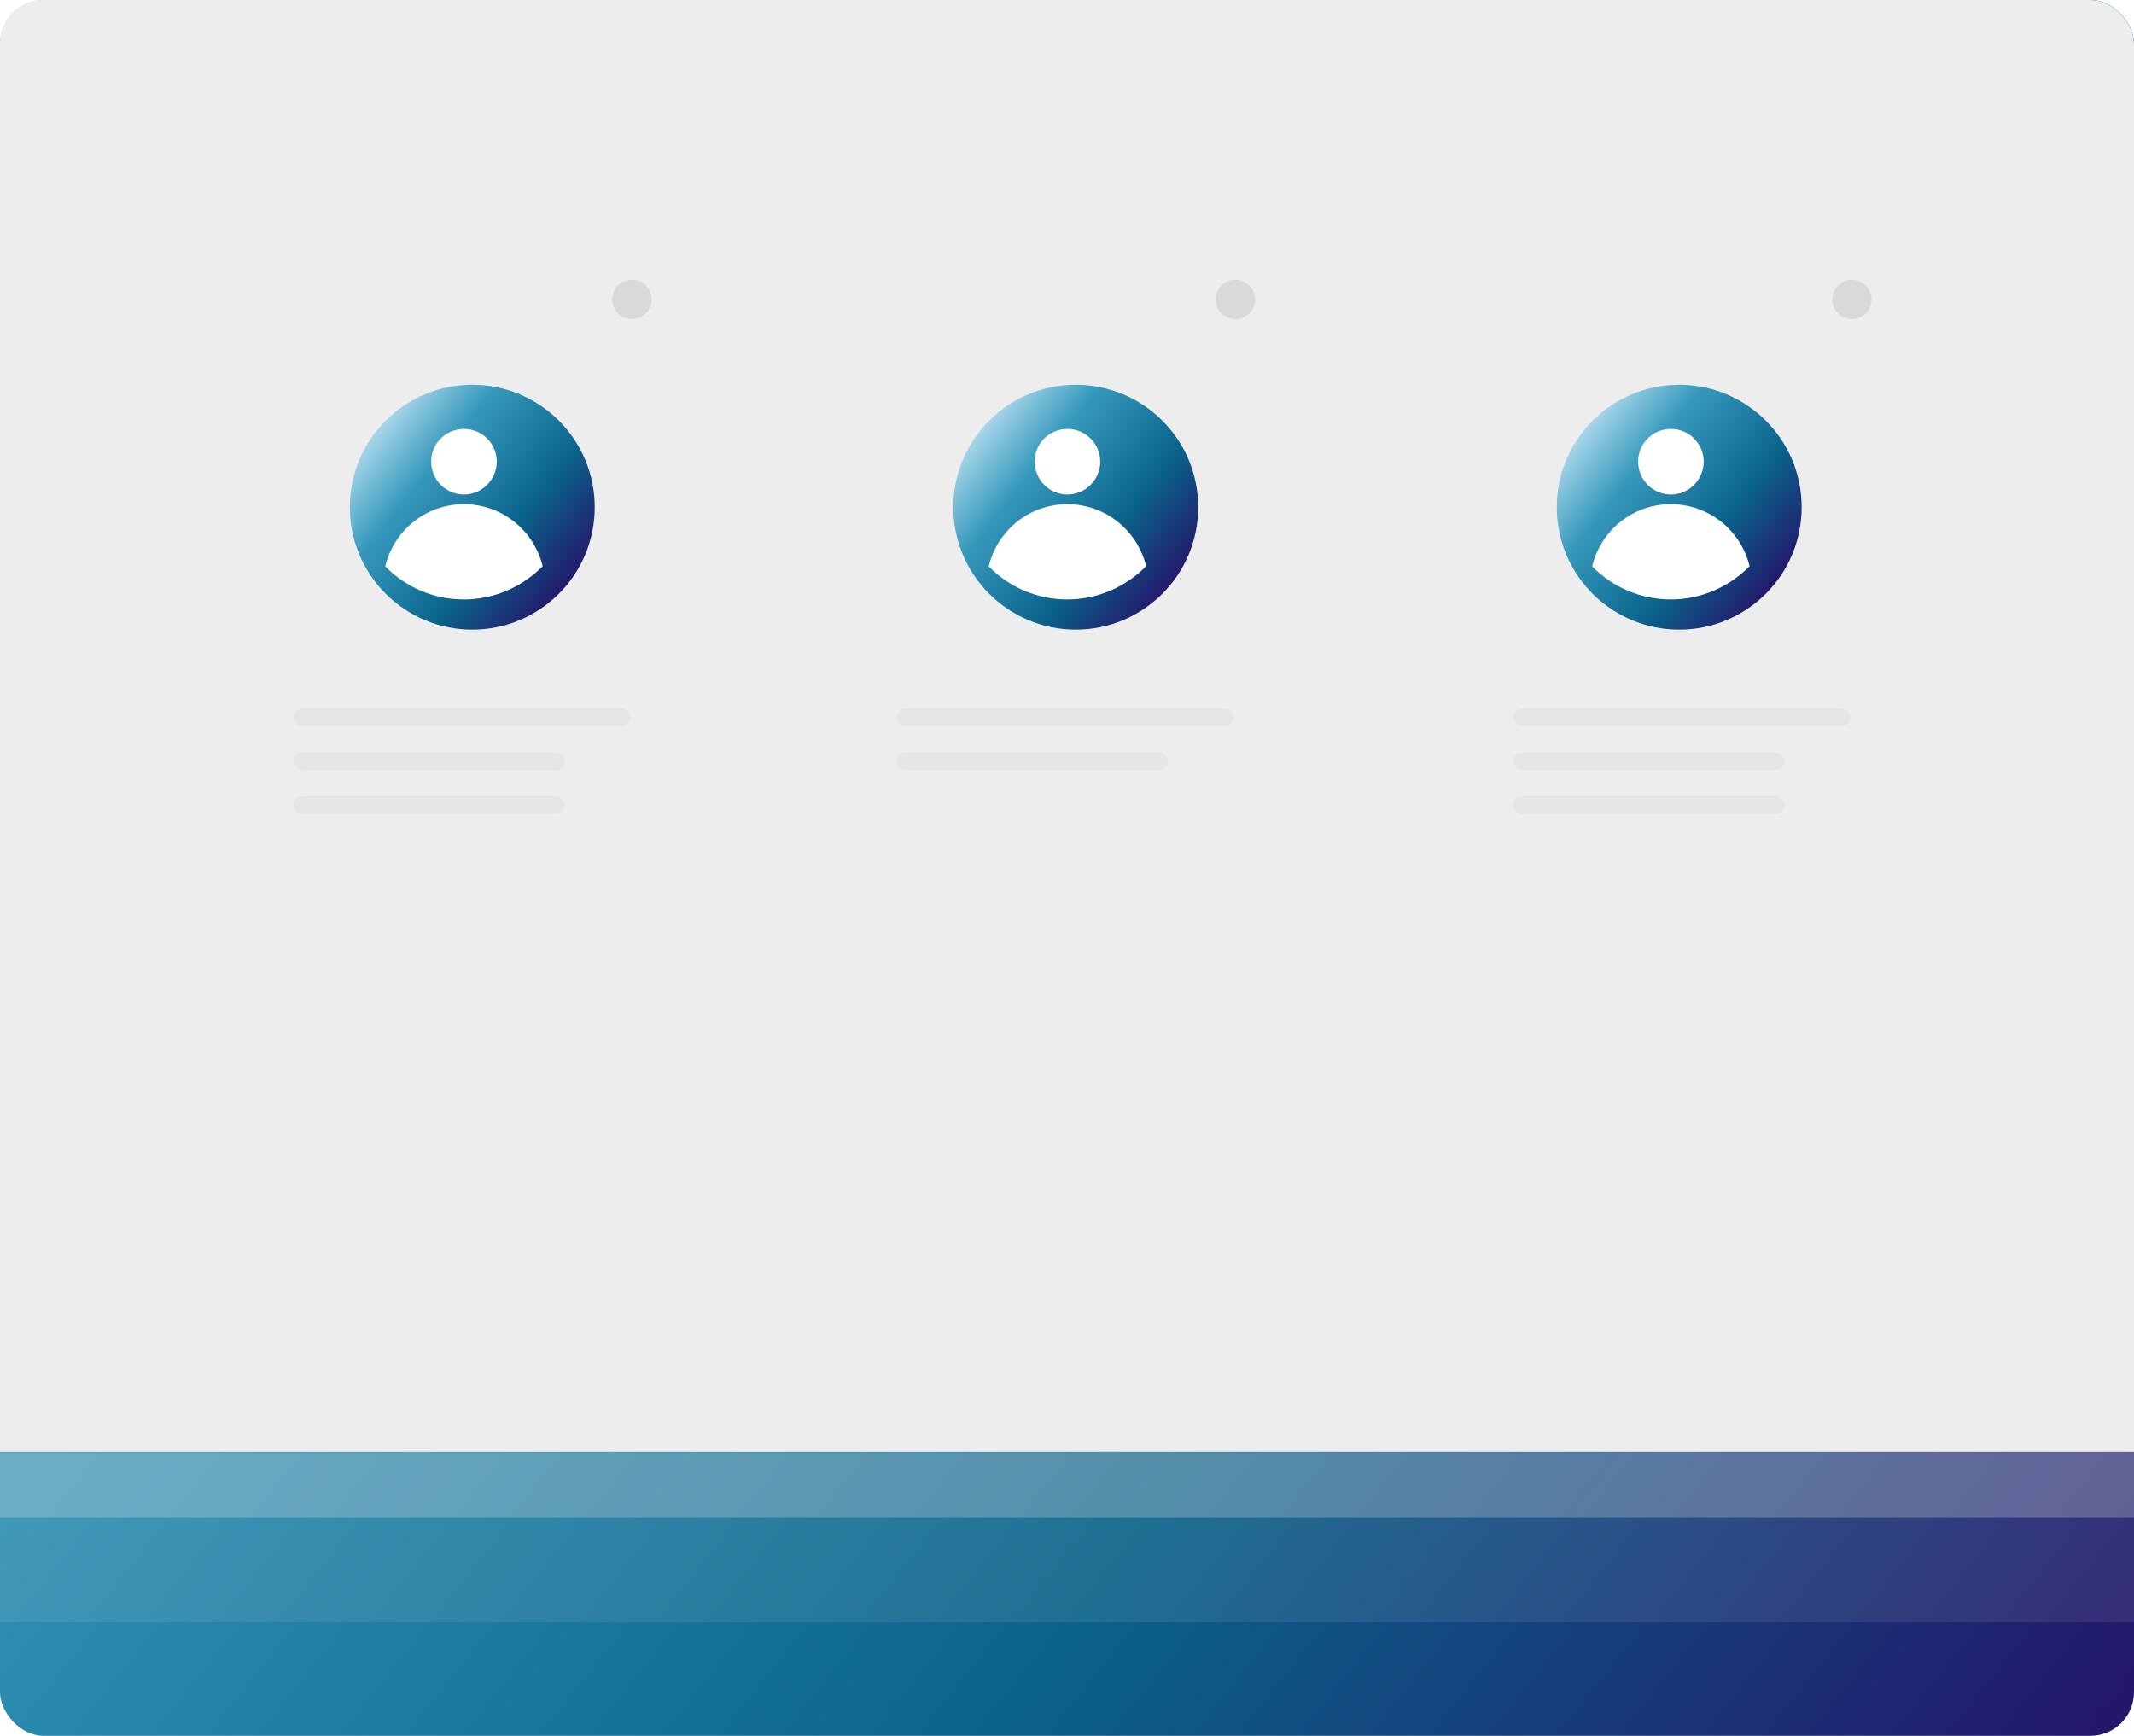 <svg width="488" height="397" viewBox="0 0 488 397" fill="none" xmlns="http://www.w3.org/2000/svg">
<g clip-path="url(#clip0_460_844)">
<rect width="488" height="397" rx="10" fill="url(#paint0_linear_460_844)"/>
<g filter="url(#filter0_d_460_844)">
<rect x="-86" y="-32" width="675" height="336" rx="20" fill="#EDEDED"/>
</g>
<g opacity="0.09" filter="url(#filter1_di_460_844)">
<rect x="-86" y="18" width="675" height="336" rx="20" fill="#EFEDED"/>
</g>
<g opacity="0.25" filter="url(#filter2_di_460_844)">
<rect x="-86" y="-6" width="675" height="336" rx="20" fill="#EFEDED"/>
</g>
<g filter="url(#filter3_ddii_460_844)">
<rect x="44" y="45" width="123" height="181" rx="20" fill="#EDEDED"/>
</g>
<g filter="url(#filter4_ddii_460_844)">
<rect x="182" y="45" width="123" height="181" rx="20" fill="#EDEDED"/>
</g>
<g filter="url(#filter5_ddii_460_844)">
<rect x="320" y="45" width="123" height="181" rx="20" fill="#EDEDED"/>
</g>
<g opacity="0.4" filter="url(#filter6_i_460_844)">
<rect x="205" y="162" width="77" height="4" rx="2" fill="#D9D9D9"/>
</g>
<g opacity="0.4" filter="url(#filter7_i_460_844)">
<rect x="346" y="162" width="77" height="4" rx="2" fill="#D9D9D9"/>
</g>
<g opacity="0.4" filter="url(#filter8_i_460_844)">
<rect x="67" y="162" width="77" height="4" rx="2" fill="#D9D9D9"/>
</g>
<g opacity="0.4" filter="url(#filter9_i_460_844)">
<rect x="205" y="172" width="62" height="4" rx="2" fill="#D9D9D9"/>
</g>
<g opacity="0.4" filter="url(#filter10_i_460_844)">
<rect x="346" y="172" width="62" height="4" rx="2" fill="#D9D9D9"/>
</g>
<g opacity="0.4" filter="url(#filter11_i_460_844)">
<rect x="67" y="172" width="62" height="4" rx="2" fill="#D9D9D9"/>
</g>
<g opacity="0.4" filter="url(#filter12_i_460_844)">
<rect x="346" y="182" width="62" height="4" rx="2" fill="#D9D9D9"/>
</g>
<g opacity="0.4" filter="url(#filter13_i_460_844)">
<rect x="67" y="182" width="62" height="4" rx="2" fill="#D9D9D9"/>
</g>
<g filter="url(#filter14_i_460_844)">
<circle cx="143.5" cy="67.5" r="4.5" fill="#D9D9D9"/>
</g>
<g filter="url(#filter15_i_460_844)">
<circle cx="281.5" cy="67.5" r="4.5" fill="#D9D9D9"/>
</g>
<g filter="url(#filter16_i_460_844)">
<circle cx="422.5" cy="67.5" r="4.5" fill="#D9D9D9"/>
</g>
<g filter="url(#filter17_i_460_844)">
<circle cx="106" cy="114" r="28" fill="url(#paint1_linear_460_844)"/>
</g>
<g filter="url(#filter18_i_460_844)">
<circle cx="244" cy="114" r="28" fill="url(#paint2_linear_460_844)"/>
</g>
<g filter="url(#filter19_i_460_844)">
<circle cx="382" cy="114" r="28" fill="url(#paint3_linear_460_844)"/>
</g>
<g clip-path="url(#clip1_460_844)" filter="url(#filter20_i_460_844)">
<path d="M106 98C110.161 98 113.5 101.386 113.5 105.471C113.5 109.557 110.161 113 106 113C101.839 113 98.5 109.614 98.5 105.471C98.5 101.328 101.841 98 106 98Z" fill="white"/>
<path d="M105.976 137C99.162 137 92.687 134.253 88 129.431C89.981 121.14 97.326 115.21 105.976 115.21C114.625 115.21 121.97 121.14 124 129.384C119.264 134.204 112.789 137 105.976 137Z" fill="white"/>
</g>
<g clip-path="url(#clip2_460_844)" filter="url(#filter21_i_460_844)">
<path d="M244 98C248.161 98 251.5 101.386 251.5 105.471C251.5 109.557 248.161 113 244 113C239.839 113 236.5 109.614 236.5 105.471C236.5 101.328 239.841 98 244 98Z" fill="white"/>
<path d="M243.976 137C237.162 137 230.687 134.253 226 129.431C227.981 121.14 235.326 115.21 243.976 115.21C252.625 115.21 259.97 121.14 262 129.384C257.264 134.204 250.789 137 243.976 137Z" fill="white"/>
</g>
<g clip-path="url(#clip3_460_844)" filter="url(#filter22_i_460_844)">
<path d="M382 98C386.161 98 389.5 101.386 389.5 105.471C389.5 109.557 386.161 113 382 113C377.839 113 374.5 109.614 374.5 105.471C374.5 101.328 377.841 98 382 98Z" fill="white"/>
<path d="M381.976 137C375.162 137 368.687 134.253 364 129.431C365.981 121.14 373.326 115.21 381.976 115.21C390.625 115.21 397.97 121.14 400 129.384C395.264 134.204 388.789 137 381.976 137Z" fill="white"/>
</g>
</g>
<defs>
<filter id="filter0_d_460_844" x="-108" y="-54" width="775" height="436" filterUnits="userSpaceOnUse" color-interpolation-filters="sRGB">
<feFlood flood-opacity="0" result="BackgroundImageFix"/>
<feColorMatrix in="SourceAlpha" type="matrix" values="0 0 0 0 0 0 0 0 0 0 0 0 0 0 0 0 0 0 127 0" result="hardAlpha"/>
<feOffset dx="28" dy="28"/>
<feGaussianBlur stdDeviation="25"/>
<feComposite in2="hardAlpha" operator="out"/>
<feColorMatrix type="matrix" values="0 0 0 0 0.051 0 0 0 0 0.153 0 0 0 0 0.314 0 0 0 0.24 0"/>
<feBlend mode="normal" in2="BackgroundImageFix" result="effect1_dropShadow_460_844"/>
<feBlend mode="normal" in="SourceGraphic" in2="effect1_dropShadow_460_844" result="shape"/>
</filter>
<filter id="filter1_di_460_844" x="-94" y="11" width="709" height="370" filterUnits="userSpaceOnUse" color-interpolation-filters="sRGB">
<feFlood flood-opacity="0" result="BackgroundImageFix"/>
<feColorMatrix in="SourceAlpha" type="matrix" values="0 0 0 0 0 0 0 0 0 0 0 0 0 0 0 0 0 0 127 0" result="hardAlpha"/>
<feOffset dx="9" dy="10"/>
<feGaussianBlur stdDeviation="8.5"/>
<feComposite in2="hardAlpha" operator="out"/>
<feColorMatrix type="matrix" values="0 0 0 0 0 0 0 0 0 0 0 0 0 0 0 0 0 0 0.25 0"/>
<feBlend mode="normal" in2="BackgroundImageFix" result="effect1_dropShadow_460_844"/>
<feBlend mode="normal" in="SourceGraphic" in2="effect1_dropShadow_460_844" result="shape"/>
<feColorMatrix in="SourceAlpha" type="matrix" values="0 0 0 0 0 0 0 0 0 0 0 0 0 0 0 0 0 0 127 0" result="hardAlpha"/>
<feOffset dx="5" dy="7"/>
<feGaussianBlur stdDeviation="2.5"/>
<feComposite in2="hardAlpha" operator="arithmetic" k2="-1" k3="1"/>
<feColorMatrix type="matrix" values="0 0 0 0 1 0 0 0 0 1 0 0 0 0 1 0 0 0 1 0"/>
<feBlend mode="normal" in2="shape" result="effect2_innerShadow_460_844"/>
</filter>
<filter id="filter2_di_460_844" x="-94" y="-13" width="709" height="370" filterUnits="userSpaceOnUse" color-interpolation-filters="sRGB">
<feFlood flood-opacity="0" result="BackgroundImageFix"/>
<feColorMatrix in="SourceAlpha" type="matrix" values="0 0 0 0 0 0 0 0 0 0 0 0 0 0 0 0 0 0 127 0" result="hardAlpha"/>
<feOffset dx="9" dy="10"/>
<feGaussianBlur stdDeviation="8.5"/>
<feComposite in2="hardAlpha" operator="out"/>
<feColorMatrix type="matrix" values="0 0 0 0 0 0 0 0 0 0 0 0 0 0 0 0 0 0 0.25 0"/>
<feBlend mode="normal" in2="BackgroundImageFix" result="effect1_dropShadow_460_844"/>
<feBlend mode="normal" in="SourceGraphic" in2="effect1_dropShadow_460_844" result="shape"/>
<feColorMatrix in="SourceAlpha" type="matrix" values="0 0 0 0 0 0 0 0 0 0 0 0 0 0 0 0 0 0 127 0" result="hardAlpha"/>
<feOffset dx="5" dy="7"/>
<feGaussianBlur stdDeviation="2.5"/>
<feComposite in2="hardAlpha" operator="arithmetic" k2="-1" k3="1"/>
<feColorMatrix type="matrix" values="0 0 0 0 1 0 0 0 0 1 0 0 0 0 1 0 0 0 1 0"/>
<feBlend mode="normal" in2="shape" result="effect2_innerShadow_460_844"/>
</filter>
<filter id="filter3_ddii_460_844" x="34" y="35" width="143" height="201" filterUnits="userSpaceOnUse" color-interpolation-filters="sRGB">
<feFlood flood-opacity="0" result="BackgroundImageFix"/>
<feColorMatrix in="SourceAlpha" type="matrix" values="0 0 0 0 0 0 0 0 0 0 0 0 0 0 0 0 0 0 127 0" result="hardAlpha"/>
<feOffset dx="-4" dy="-4"/>
<feGaussianBlur stdDeviation="3"/>
<feComposite in2="hardAlpha" operator="out"/>
<feColorMatrix type="matrix" values="0 0 0 0 1 0 0 0 0 1 0 0 0 0 1 0 0 0 1 0"/>
<feBlend mode="normal" in2="BackgroundImageFix" result="effect1_dropShadow_460_844"/>
<feColorMatrix in="SourceAlpha" type="matrix" values="0 0 0 0 0 0 0 0 0 0 0 0 0 0 0 0 0 0 127 0" result="hardAlpha"/>
<feOffset dx="4" dy="4"/>
<feGaussianBlur stdDeviation="3"/>
<feComposite in2="hardAlpha" operator="out"/>
<feColorMatrix type="matrix" values="0 0 0 0 0.682 0 0 0 0 0.682 0 0 0 0 0.753 0 0 0 0.33 0"/>
<feBlend mode="normal" in2="effect1_dropShadow_460_844" result="effect2_dropShadow_460_844"/>
<feBlend mode="normal" in="SourceGraphic" in2="effect2_dropShadow_460_844" result="shape"/>
<feColorMatrix in="SourceAlpha" type="matrix" values="0 0 0 0 0 0 0 0 0 0 0 0 0 0 0 0 0 0 127 0" result="hardAlpha"/>
<feOffset dx="4" dy="4"/>
<feGaussianBlur stdDeviation="3"/>
<feComposite in2="hardAlpha" operator="arithmetic" k2="-1" k3="1"/>
<feColorMatrix type="matrix" values="0 0 0 0 1 0 0 0 0 1 0 0 0 0 1 0 0 0 1 0"/>
<feBlend mode="normal" in2="shape" result="effect3_innerShadow_460_844"/>
<feColorMatrix in="SourceAlpha" type="matrix" values="0 0 0 0 0 0 0 0 0 0 0 0 0 0 0 0 0 0 127 0" result="hardAlpha"/>
<feOffset dx="-4" dy="-4"/>
<feGaussianBlur stdDeviation="3"/>
<feComposite in2="hardAlpha" operator="arithmetic" k2="-1" k3="1"/>
<feColorMatrix type="matrix" values="0 0 0 0 0.682 0 0 0 0 0.682 0 0 0 0 0.753 0 0 0 0.27 0"/>
<feBlend mode="normal" in2="effect3_innerShadow_460_844" result="effect4_innerShadow_460_844"/>
</filter>
<filter id="filter4_ddii_460_844" x="172" y="35" width="143" height="201" filterUnits="userSpaceOnUse" color-interpolation-filters="sRGB">
<feFlood flood-opacity="0" result="BackgroundImageFix"/>
<feColorMatrix in="SourceAlpha" type="matrix" values="0 0 0 0 0 0 0 0 0 0 0 0 0 0 0 0 0 0 127 0" result="hardAlpha"/>
<feOffset dx="-4" dy="-4"/>
<feGaussianBlur stdDeviation="3"/>
<feComposite in2="hardAlpha" operator="out"/>
<feColorMatrix type="matrix" values="0 0 0 0 1 0 0 0 0 1 0 0 0 0 1 0 0 0 1 0"/>
<feBlend mode="normal" in2="BackgroundImageFix" result="effect1_dropShadow_460_844"/>
<feColorMatrix in="SourceAlpha" type="matrix" values="0 0 0 0 0 0 0 0 0 0 0 0 0 0 0 0 0 0 127 0" result="hardAlpha"/>
<feOffset dx="4" dy="4"/>
<feGaussianBlur stdDeviation="3"/>
<feComposite in2="hardAlpha" operator="out"/>
<feColorMatrix type="matrix" values="0 0 0 0 0.682 0 0 0 0 0.682 0 0 0 0 0.753 0 0 0 0.33 0"/>
<feBlend mode="normal" in2="effect1_dropShadow_460_844" result="effect2_dropShadow_460_844"/>
<feBlend mode="normal" in="SourceGraphic" in2="effect2_dropShadow_460_844" result="shape"/>
<feColorMatrix in="SourceAlpha" type="matrix" values="0 0 0 0 0 0 0 0 0 0 0 0 0 0 0 0 0 0 127 0" result="hardAlpha"/>
<feOffset dx="4" dy="4"/>
<feGaussianBlur stdDeviation="3"/>
<feComposite in2="hardAlpha" operator="arithmetic" k2="-1" k3="1"/>
<feColorMatrix type="matrix" values="0 0 0 0 1 0 0 0 0 1 0 0 0 0 1 0 0 0 1 0"/>
<feBlend mode="normal" in2="shape" result="effect3_innerShadow_460_844"/>
<feColorMatrix in="SourceAlpha" type="matrix" values="0 0 0 0 0 0 0 0 0 0 0 0 0 0 0 0 0 0 127 0" result="hardAlpha"/>
<feOffset dx="-4" dy="-4"/>
<feGaussianBlur stdDeviation="3"/>
<feComposite in2="hardAlpha" operator="arithmetic" k2="-1" k3="1"/>
<feColorMatrix type="matrix" values="0 0 0 0 0.682 0 0 0 0 0.682 0 0 0 0 0.753 0 0 0 0.27 0"/>
<feBlend mode="normal" in2="effect3_innerShadow_460_844" result="effect4_innerShadow_460_844"/>
</filter>
<filter id="filter5_ddii_460_844" x="310" y="35" width="143" height="201" filterUnits="userSpaceOnUse" color-interpolation-filters="sRGB">
<feFlood flood-opacity="0" result="BackgroundImageFix"/>
<feColorMatrix in="SourceAlpha" type="matrix" values="0 0 0 0 0 0 0 0 0 0 0 0 0 0 0 0 0 0 127 0" result="hardAlpha"/>
<feOffset dx="-4" dy="-4"/>
<feGaussianBlur stdDeviation="3"/>
<feComposite in2="hardAlpha" operator="out"/>
<feColorMatrix type="matrix" values="0 0 0 0 1 0 0 0 0 1 0 0 0 0 1 0 0 0 1 0"/>
<feBlend mode="normal" in2="BackgroundImageFix" result="effect1_dropShadow_460_844"/>
<feColorMatrix in="SourceAlpha" type="matrix" values="0 0 0 0 0 0 0 0 0 0 0 0 0 0 0 0 0 0 127 0" result="hardAlpha"/>
<feOffset dx="4" dy="4"/>
<feGaussianBlur stdDeviation="3"/>
<feComposite in2="hardAlpha" operator="out"/>
<feColorMatrix type="matrix" values="0 0 0 0 0.682 0 0 0 0 0.682 0 0 0 0 0.753 0 0 0 0.33 0"/>
<feBlend mode="normal" in2="effect1_dropShadow_460_844" result="effect2_dropShadow_460_844"/>
<feBlend mode="normal" in="SourceGraphic" in2="effect2_dropShadow_460_844" result="shape"/>
<feColorMatrix in="SourceAlpha" type="matrix" values="0 0 0 0 0 0 0 0 0 0 0 0 0 0 0 0 0 0 127 0" result="hardAlpha"/>
<feOffset dx="4" dy="4"/>
<feGaussianBlur stdDeviation="3"/>
<feComposite in2="hardAlpha" operator="arithmetic" k2="-1" k3="1"/>
<feColorMatrix type="matrix" values="0 0 0 0 1 0 0 0 0 1 0 0 0 0 1 0 0 0 1 0"/>
<feBlend mode="normal" in2="shape" result="effect3_innerShadow_460_844"/>
<feColorMatrix in="SourceAlpha" type="matrix" values="0 0 0 0 0 0 0 0 0 0 0 0 0 0 0 0 0 0 127 0" result="hardAlpha"/>
<feOffset dx="-4" dy="-4"/>
<feGaussianBlur stdDeviation="3"/>
<feComposite in2="hardAlpha" operator="arithmetic" k2="-1" k3="1"/>
<feColorMatrix type="matrix" values="0 0 0 0 0.682 0 0 0 0 0.682 0 0 0 0 0.753 0 0 0 0.27 0"/>
<feBlend mode="normal" in2="effect3_innerShadow_460_844" result="effect4_innerShadow_460_844"/>
</filter>
<filter id="filter6_i_460_844" x="205" y="162" width="77.1" height="4.1" filterUnits="userSpaceOnUse" color-interpolation-filters="sRGB">
<feFlood flood-opacity="0" result="BackgroundImageFix"/>
<feBlend mode="normal" in="SourceGraphic" in2="BackgroundImageFix" result="shape"/>
<feColorMatrix in="SourceAlpha" type="matrix" values="0 0 0 0 0 0 0 0 0 0 0 0 0 0 0 0 0 0 127 0" result="hardAlpha"/>
<feOffset dx="0.1" dy="0.1"/>
<feGaussianBlur stdDeviation="0.25"/>
<feComposite in2="hardAlpha" operator="arithmetic" k2="-1" k3="1"/>
<feColorMatrix type="matrix" values="0 0 0 0 0 0 0 0 0 0 0 0 0 0 0 0 0 0 0.46 0"/>
<feBlend mode="normal" in2="shape" result="effect1_innerShadow_460_844"/>
</filter>
<filter id="filter7_i_460_844" x="346" y="162" width="77.1" height="4.1" filterUnits="userSpaceOnUse" color-interpolation-filters="sRGB">
<feFlood flood-opacity="0" result="BackgroundImageFix"/>
<feBlend mode="normal" in="SourceGraphic" in2="BackgroundImageFix" result="shape"/>
<feColorMatrix in="SourceAlpha" type="matrix" values="0 0 0 0 0 0 0 0 0 0 0 0 0 0 0 0 0 0 127 0" result="hardAlpha"/>
<feOffset dx="0.1" dy="0.1"/>
<feGaussianBlur stdDeviation="0.25"/>
<feComposite in2="hardAlpha" operator="arithmetic" k2="-1" k3="1"/>
<feColorMatrix type="matrix" values="0 0 0 0 0 0 0 0 0 0 0 0 0 0 0 0 0 0 0.46 0"/>
<feBlend mode="normal" in2="shape" result="effect1_innerShadow_460_844"/>
</filter>
<filter id="filter8_i_460_844" x="67" y="162" width="77.1" height="4.1" filterUnits="userSpaceOnUse" color-interpolation-filters="sRGB">
<feFlood flood-opacity="0" result="BackgroundImageFix"/>
<feBlend mode="normal" in="SourceGraphic" in2="BackgroundImageFix" result="shape"/>
<feColorMatrix in="SourceAlpha" type="matrix" values="0 0 0 0 0 0 0 0 0 0 0 0 0 0 0 0 0 0 127 0" result="hardAlpha"/>
<feOffset dx="0.1" dy="0.1"/>
<feGaussianBlur stdDeviation="0.25"/>
<feComposite in2="hardAlpha" operator="arithmetic" k2="-1" k3="1"/>
<feColorMatrix type="matrix" values="0 0 0 0 0 0 0 0 0 0 0 0 0 0 0 0 0 0 0.46 0"/>
<feBlend mode="normal" in2="shape" result="effect1_innerShadow_460_844"/>
</filter>
<filter id="filter9_i_460_844" x="205" y="172" width="62.1" height="4.1" filterUnits="userSpaceOnUse" color-interpolation-filters="sRGB">
<feFlood flood-opacity="0" result="BackgroundImageFix"/>
<feBlend mode="normal" in="SourceGraphic" in2="BackgroundImageFix" result="shape"/>
<feColorMatrix in="SourceAlpha" type="matrix" values="0 0 0 0 0 0 0 0 0 0 0 0 0 0 0 0 0 0 127 0" result="hardAlpha"/>
<feOffset dx="0.1" dy="0.1"/>
<feGaussianBlur stdDeviation="0.25"/>
<feComposite in2="hardAlpha" operator="arithmetic" k2="-1" k3="1"/>
<feColorMatrix type="matrix" values="0 0 0 0 0 0 0 0 0 0 0 0 0 0 0 0 0 0 0.46 0"/>
<feBlend mode="normal" in2="shape" result="effect1_innerShadow_460_844"/>
</filter>
<filter id="filter10_i_460_844" x="346" y="172" width="62.1" height="4.1" filterUnits="userSpaceOnUse" color-interpolation-filters="sRGB">
<feFlood flood-opacity="0" result="BackgroundImageFix"/>
<feBlend mode="normal" in="SourceGraphic" in2="BackgroundImageFix" result="shape"/>
<feColorMatrix in="SourceAlpha" type="matrix" values="0 0 0 0 0 0 0 0 0 0 0 0 0 0 0 0 0 0 127 0" result="hardAlpha"/>
<feOffset dx="0.1" dy="0.1"/>
<feGaussianBlur stdDeviation="0.25"/>
<feComposite in2="hardAlpha" operator="arithmetic" k2="-1" k3="1"/>
<feColorMatrix type="matrix" values="0 0 0 0 0 0 0 0 0 0 0 0 0 0 0 0 0 0 0.46 0"/>
<feBlend mode="normal" in2="shape" result="effect1_innerShadow_460_844"/>
</filter>
<filter id="filter11_i_460_844" x="67" y="172" width="62.1" height="4.1" filterUnits="userSpaceOnUse" color-interpolation-filters="sRGB">
<feFlood flood-opacity="0" result="BackgroundImageFix"/>
<feBlend mode="normal" in="SourceGraphic" in2="BackgroundImageFix" result="shape"/>
<feColorMatrix in="SourceAlpha" type="matrix" values="0 0 0 0 0 0 0 0 0 0 0 0 0 0 0 0 0 0 127 0" result="hardAlpha"/>
<feOffset dx="0.1" dy="0.1"/>
<feGaussianBlur stdDeviation="0.25"/>
<feComposite in2="hardAlpha" operator="arithmetic" k2="-1" k3="1"/>
<feColorMatrix type="matrix" values="0 0 0 0 0 0 0 0 0 0 0 0 0 0 0 0 0 0 0.46 0"/>
<feBlend mode="normal" in2="shape" result="effect1_innerShadow_460_844"/>
</filter>
<filter id="filter12_i_460_844" x="346" y="182" width="62.1" height="4.1" filterUnits="userSpaceOnUse" color-interpolation-filters="sRGB">
<feFlood flood-opacity="0" result="BackgroundImageFix"/>
<feBlend mode="normal" in="SourceGraphic" in2="BackgroundImageFix" result="shape"/>
<feColorMatrix in="SourceAlpha" type="matrix" values="0 0 0 0 0 0 0 0 0 0 0 0 0 0 0 0 0 0 127 0" result="hardAlpha"/>
<feOffset dx="0.1" dy="0.1"/>
<feGaussianBlur stdDeviation="0.25"/>
<feComposite in2="hardAlpha" operator="arithmetic" k2="-1" k3="1"/>
<feColorMatrix type="matrix" values="0 0 0 0 0 0 0 0 0 0 0 0 0 0 0 0 0 0 0.46 0"/>
<feBlend mode="normal" in2="shape" result="effect1_innerShadow_460_844"/>
</filter>
<filter id="filter13_i_460_844" x="67" y="182" width="62.1" height="4.1" filterUnits="userSpaceOnUse" color-interpolation-filters="sRGB">
<feFlood flood-opacity="0" result="BackgroundImageFix"/>
<feBlend mode="normal" in="SourceGraphic" in2="BackgroundImageFix" result="shape"/>
<feColorMatrix in="SourceAlpha" type="matrix" values="0 0 0 0 0 0 0 0 0 0 0 0 0 0 0 0 0 0 127 0" result="hardAlpha"/>
<feOffset dx="0.1" dy="0.1"/>
<feGaussianBlur stdDeviation="0.25"/>
<feComposite in2="hardAlpha" operator="arithmetic" k2="-1" k3="1"/>
<feColorMatrix type="matrix" values="0 0 0 0 0 0 0 0 0 0 0 0 0 0 0 0 0 0 0.46 0"/>
<feBlend mode="normal" in2="shape" result="effect1_innerShadow_460_844"/>
</filter>
<filter id="filter14_i_460_844" x="139" y="63" width="10" height="10" filterUnits="userSpaceOnUse" color-interpolation-filters="sRGB">
<feFlood flood-opacity="0" result="BackgroundImageFix"/>
<feBlend mode="normal" in="SourceGraphic" in2="BackgroundImageFix" result="shape"/>
<feColorMatrix in="SourceAlpha" type="matrix" values="0 0 0 0 0 0 0 0 0 0 0 0 0 0 0 0 0 0 127 0" result="hardAlpha"/>
<feOffset dx="1" dy="1"/>
<feGaussianBlur stdDeviation="1"/>
<feComposite in2="hardAlpha" operator="arithmetic" k2="-1" k3="1"/>
<feColorMatrix type="matrix" values="0 0 0 0 0 0 0 0 0 0 0 0 0 0 0 0 0 0 0.15 0"/>
<feBlend mode="normal" in2="shape" result="effect1_innerShadow_460_844"/>
</filter>
<filter id="filter15_i_460_844" x="277" y="63" width="10" height="10" filterUnits="userSpaceOnUse" color-interpolation-filters="sRGB">
<feFlood flood-opacity="0" result="BackgroundImageFix"/>
<feBlend mode="normal" in="SourceGraphic" in2="BackgroundImageFix" result="shape"/>
<feColorMatrix in="SourceAlpha" type="matrix" values="0 0 0 0 0 0 0 0 0 0 0 0 0 0 0 0 0 0 127 0" result="hardAlpha"/>
<feOffset dx="1" dy="1"/>
<feGaussianBlur stdDeviation="1"/>
<feComposite in2="hardAlpha" operator="arithmetic" k2="-1" k3="1"/>
<feColorMatrix type="matrix" values="0 0 0 0 0 0 0 0 0 0 0 0 0 0 0 0 0 0 0.15 0"/>
<feBlend mode="normal" in2="shape" result="effect1_innerShadow_460_844"/>
</filter>
<filter id="filter16_i_460_844" x="418" y="63" width="10" height="10" filterUnits="userSpaceOnUse" color-interpolation-filters="sRGB">
<feFlood flood-opacity="0" result="BackgroundImageFix"/>
<feBlend mode="normal" in="SourceGraphic" in2="BackgroundImageFix" result="shape"/>
<feColorMatrix in="SourceAlpha" type="matrix" values="0 0 0 0 0 0 0 0 0 0 0 0 0 0 0 0 0 0 127 0" result="hardAlpha"/>
<feOffset dx="1" dy="1"/>
<feGaussianBlur stdDeviation="1"/>
<feComposite in2="hardAlpha" operator="arithmetic" k2="-1" k3="1"/>
<feColorMatrix type="matrix" values="0 0 0 0 0 0 0 0 0 0 0 0 0 0 0 0 0 0 0.15 0"/>
<feBlend mode="normal" in2="shape" result="effect1_innerShadow_460_844"/>
</filter>
<filter id="filter17_i_460_844" x="78" y="86" width="58" height="58" filterUnits="userSpaceOnUse" color-interpolation-filters="sRGB">
<feFlood flood-opacity="0" result="BackgroundImageFix"/>
<feBlend mode="normal" in="SourceGraphic" in2="BackgroundImageFix" result="shape"/>
<feColorMatrix in="SourceAlpha" type="matrix" values="0 0 0 0 0 0 0 0 0 0 0 0 0 0 0 0 0 0 127 0" result="hardAlpha"/>
<feOffset dx="2" dy="2"/>
<feGaussianBlur stdDeviation="1.5"/>
<feComposite in2="hardAlpha" operator="arithmetic" k2="-1" k3="1"/>
<feColorMatrix type="matrix" values="0 0 0 0 0 0 0 0 0 0 0 0 0 0 0 0 0 0 0.27 0"/>
<feBlend mode="normal" in2="shape" result="effect1_innerShadow_460_844"/>
</filter>
<filter id="filter18_i_460_844" x="216" y="86" width="58" height="58" filterUnits="userSpaceOnUse" color-interpolation-filters="sRGB">
<feFlood flood-opacity="0" result="BackgroundImageFix"/>
<feBlend mode="normal" in="SourceGraphic" in2="BackgroundImageFix" result="shape"/>
<feColorMatrix in="SourceAlpha" type="matrix" values="0 0 0 0 0 0 0 0 0 0 0 0 0 0 0 0 0 0 127 0" result="hardAlpha"/>
<feOffset dx="2" dy="2"/>
<feGaussianBlur stdDeviation="1.5"/>
<feComposite in2="hardAlpha" operator="arithmetic" k2="-1" k3="1"/>
<feColorMatrix type="matrix" values="0 0 0 0 0 0 0 0 0 0 0 0 0 0 0 0 0 0 0.27 0"/>
<feBlend mode="normal" in2="shape" result="effect1_innerShadow_460_844"/>
</filter>
<filter id="filter19_i_460_844" x="354" y="86" width="58" height="58" filterUnits="userSpaceOnUse" color-interpolation-filters="sRGB">
<feFlood flood-opacity="0" result="BackgroundImageFix"/>
<feBlend mode="normal" in="SourceGraphic" in2="BackgroundImageFix" result="shape"/>
<feColorMatrix in="SourceAlpha" type="matrix" values="0 0 0 0 0 0 0 0 0 0 0 0 0 0 0 0 0 0 127 0" result="hardAlpha"/>
<feOffset dx="2" dy="2"/>
<feGaussianBlur stdDeviation="1.5"/>
<feComposite in2="hardAlpha" operator="arithmetic" k2="-1" k3="1"/>
<feColorMatrix type="matrix" values="0 0 0 0 0 0 0 0 0 0 0 0 0 0 0 0 0 0 0.27 0"/>
<feBlend mode="normal" in2="shape" result="effect1_innerShadow_460_844"/>
</filter>
<filter id="filter20_i_460_844" x="88" y="98" width="36.1" height="39.1" filterUnits="userSpaceOnUse" color-interpolation-filters="sRGB">
<feFlood flood-opacity="0" result="BackgroundImageFix"/>
<feBlend mode="normal" in="SourceGraphic" in2="BackgroundImageFix" result="shape"/>
<feColorMatrix in="SourceAlpha" type="matrix" values="0 0 0 0 0 0 0 0 0 0 0 0 0 0 0 0 0 0 127 0" result="hardAlpha"/>
<feOffset dx="0.1" dy="0.1"/>
<feGaussianBlur stdDeviation="0.25"/>
<feComposite in2="hardAlpha" operator="arithmetic" k2="-1" k3="1"/>
<feColorMatrix type="matrix" values="0 0 0 0 0 0 0 0 0 0 0 0 0 0 0 0 0 0 0.46 0"/>
<feBlend mode="normal" in2="shape" result="effect1_innerShadow_460_844"/>
</filter>
<filter id="filter21_i_460_844" x="226" y="98" width="36.1" height="39.1" filterUnits="userSpaceOnUse" color-interpolation-filters="sRGB">
<feFlood flood-opacity="0" result="BackgroundImageFix"/>
<feBlend mode="normal" in="SourceGraphic" in2="BackgroundImageFix" result="shape"/>
<feColorMatrix in="SourceAlpha" type="matrix" values="0 0 0 0 0 0 0 0 0 0 0 0 0 0 0 0 0 0 127 0" result="hardAlpha"/>
<feOffset dx="0.1" dy="0.1"/>
<feGaussianBlur stdDeviation="0.25"/>
<feComposite in2="hardAlpha" operator="arithmetic" k2="-1" k3="1"/>
<feColorMatrix type="matrix" values="0 0 0 0 0 0 0 0 0 0 0 0 0 0 0 0 0 0 0.46 0"/>
<feBlend mode="normal" in2="shape" result="effect1_innerShadow_460_844"/>
</filter>
<filter id="filter22_i_460_844" x="364" y="98" width="36.1" height="39.1" filterUnits="userSpaceOnUse" color-interpolation-filters="sRGB">
<feFlood flood-opacity="0" result="BackgroundImageFix"/>
<feBlend mode="normal" in="SourceGraphic" in2="BackgroundImageFix" result="shape"/>
<feColorMatrix in="SourceAlpha" type="matrix" values="0 0 0 0 0 0 0 0 0 0 0 0 0 0 0 0 0 0 127 0" result="hardAlpha"/>
<feOffset dx="0.1" dy="0.1"/>
<feGaussianBlur stdDeviation="0.25"/>
<feComposite in2="hardAlpha" operator="arithmetic" k2="-1" k3="1"/>
<feColorMatrix type="matrix" values="0 0 0 0 0 0 0 0 0 0 0 0 0 0 0 0 0 0 0.46 0"/>
<feBlend mode="normal" in2="shape" result="effect1_innerShadow_460_844"/>
</filter>
<linearGradient id="paint0_linear_460_844" x1="-17" y1="-6.91189e-06" x2="488" y2="405" gradientUnits="userSpaceOnUse">
<stop stop-color="#C2E4F4"/>
<stop offset="0.295" stop-color="#3699BC"/>
<stop offset="0.675" stop-color="#0A638B"/>
<stop offset="1" stop-color="#251268"/>
</linearGradient>
<linearGradient id="paint1_linear_460_844" x1="81" y1="95" x2="129" y2="133.5" gradientUnits="userSpaceOnUse">
<stop stop-color="#C2E4F4"/>
<stop offset="0.295" stop-color="#3699BC"/>
<stop offset="0.675" stop-color="#0A638B"/>
<stop offset="1" stop-color="#251268"/>
</linearGradient>
<linearGradient id="paint2_linear_460_844" x1="219" y1="95" x2="267" y2="133.5" gradientUnits="userSpaceOnUse">
<stop stop-color="#C2E4F4"/>
<stop offset="0.295" stop-color="#3699BC"/>
<stop offset="0.675" stop-color="#0A638B"/>
<stop offset="1" stop-color="#251268"/>
</linearGradient>
<linearGradient id="paint3_linear_460_844" x1="357" y1="95" x2="405" y2="133.5" gradientUnits="userSpaceOnUse">
<stop stop-color="#C2E4F4"/>
<stop offset="0.295" stop-color="#3699BC"/>
<stop offset="0.675" stop-color="#0A638B"/>
<stop offset="1" stop-color="#251268"/>
</linearGradient>
<clipPath id="clip0_460_844">
<rect width="488" height="397" rx="10" fill="white"/>
</clipPath>
<clipPath id="clip1_460_844">
<rect width="36" height="39" fill="white" transform="translate(88 98)"/>
</clipPath>
<clipPath id="clip2_460_844">
<rect width="36" height="39" fill="white" transform="translate(226 98)"/>
</clipPath>
<clipPath id="clip3_460_844">
<rect width="36" height="39" fill="white" transform="translate(364 98)"/>
</clipPath>
</defs>
</svg>
